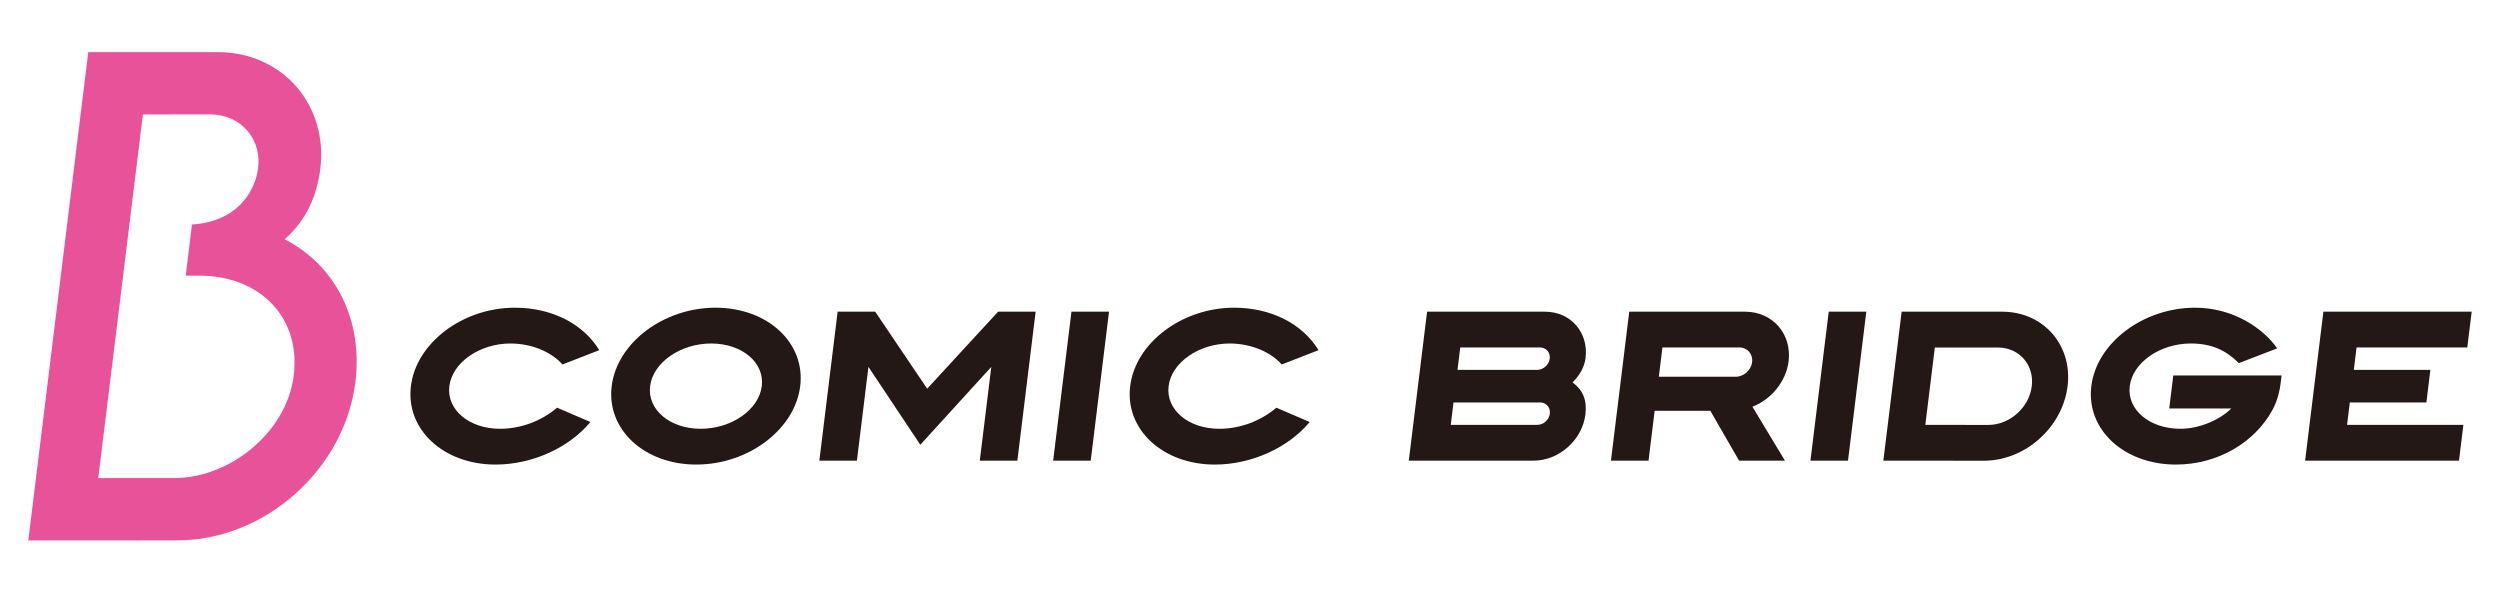 <?xml version="1.0" encoding="UTF-8"?>
<svg id="_レイヤー_1" data-name="レイヤー_1" xmlns="http://www.w3.org/2000/svg" version="1.1" viewBox="0 0 465.767 110.397">
  <!-- Generator: Adobe Illustrator 29.5.1, SVG Export Plug-In . SVG Version: 2.1.0 Build 141)  -->
  <defs>
    <style>
      .st0 {
        fill: #231815;
      }

      .st1 {
        fill: #e85298;
      }
    </style>
  </defs>
  <g>
    <g>
      <polygon class="st0" points="203.21 85.822 196.21 85.822 199.618 58.072 206.618 58.072 203.21 85.822"/>
      <polygon class="st0" points="185.948 58.072 172.741 72.415 163.057 58.072 156.057 58.072 152.649 85.822 159.649 85.822 161.795 68.353 171.458 82.865 184.685 68.353 182.54 85.822 189.54 85.822 192.948 58.072 185.948 58.072"/>
      <path class="st0" d="M133.318,57.326c-9.699,0-18.366,6.543-19.356,14.613-.991,8.07,6.068,14.613,15.767,14.613s18.366-6.543,19.357-14.613c.99-8.07-6.069-14.613-15.769-14.613ZM130.548,79.885c-5.744,0-9.965-3.558-9.426-7.945.539-4.389,5.633-7.945,11.377-7.945s9.965,3.557,9.426,7.945c-.538,4.388-5.633,7.945-11.377,7.945Z"/>
      <path class="st0" d="M103.788,75.957c-2.887,2.459-6.721,3.928-10.646,3.928-5.745,0-9.965-3.558-9.427-7.945.539-4.389,5.633-7.945,11.378-7.945,3.926,0,7.607,1.55,9.697,3.908l6.857-2.668c-3.014-4.93-8.846-7.908-15.736-7.908-9.699,0-18.366,6.543-19.357,14.613-.991,8.07,6.069,14.613,15.768,14.613,6.891,0,13.75-3.184,17.668-7.929l-6.203-2.667Z"/>
      <path class="st0" d="M237.794,75.957c-2.887,2.459-6.721,3.928-10.647,3.928-5.746,0-9.965-3.558-9.428-7.945.539-4.389,5.633-7.945,11.379-7.945,3.926,0,7.608,1.55,9.698,3.908l6.857-2.668c-3.014-4.93-8.846-7.908-15.737-7.908-9.699,0-18.365,6.543-19.357,14.613-.99,8.07,6.07,14.613,15.769,14.613,6.891,0,13.75-3.184,17.668-7.929l-6.203-2.667Z"/>
    </g>
    <g>
      <polygon class="st0" points="437.275 79.156 437.786 74.985 452.05 74.985 452.796 68.912 438.532 68.912 439.044 64.739 459.675 64.739 460.493 58.072 432.862 58.072 429.456 85.822 458.126 85.822 458.945 79.156 437.275 79.156"/>
      <path class="st0" d="M373.028,58.072h-18.738l-3.408,27.75,18.738.014c7.67,0,14.645-6.214,15.586-13.881.941-7.667-4.508-13.883-12.178-13.883ZM370.439,79.164l-11.738-.005,1.772-14.417,11.736.003c3.984,0,6.814,3.227,6.324,7.21-.488,3.981-4.109,7.209-8.094,7.209Z"/>
      <polygon class="st0" points="344.298 85.822 337.298 85.822 340.706 58.072 347.706 58.072 344.298 85.822"/>
      <path class="st0" d="M425.077,69.947h-20.18l-.754,6.148h11.572c-2.129,2.109-5.916,3.789-9.5,3.789-5.746,0-9.967-3.558-9.428-7.945.539-4.389,5.633-7.945,11.379-7.945,3.971,0,6.629,1.338,8.934,3.656l7.152-2.744c-2.357-3.467-7.949-7.58-15.268-7.58-9.699,0-18.365,6.543-19.357,14.613-.99,8.07,6.068,14.613,15.767,14.613,7.834,0,14.693-4.156,17.975-10.162,1.041-1.907,1.396-3.912,1.516-4.892.162-1.309.021-.172.191-1.552Z"/>
      <path class="st0" d="M324.001,85.823h8.545l-6.062-10.051c3.506-1.329,6.287-4.712,6.748-8.472.627-5.096-2.996-9.229-8.094-9.229h-21.598l-3.408,27.75h7l1.142-9.291h10.369l5.357,9.292ZM309.722,64.74l14.312-.01c1.508,0,2.582,1.223,2.397,2.733-.186,1.508-1.559,2.73-3.068,2.73l-14.31-.008.67-5.445Z"/>
      <path class="st0" d="M292.984,71.243c1.428-1.439,2.217-2.934,2.418-4.571.582-4.749-2.793-8.6-7.543-8.6h-21.984l-3.408,27.75h23.25c4.75,0,9.07-3.85,9.654-8.599.328-2.679-.453-4.541-2.387-5.98ZM272.056,64.74l14.836-.01c1.154,0,1.975.936,1.832,2.088-.141,1.154-1.191,2.089-2.344,2.089h-14.836s.512-4.167.512-4.167ZM286.402,79.155h-16.117s.512-4.167.512-4.167l16.119-.01c1.152,0,1.973.936,1.83,2.088-.141,1.154-1.189,2.089-2.344,2.089Z"/>
    </g>
  </g>
  <path class="st1" d="M53.043,44.573c3.971-3.494,6.008-8.033,6.63-13.09,1.472-12.004-7.093-21.77-19.098-21.77h-24.131L5.274,100.683l27.807-.012c16.273,0,31.138-13.24,33.136-29.512,1.402-11.427-3.525-21.591-13.174-26.586ZM54.693,70.212c-1.418,10.396-11.865,18.855-22.279,18.855l-14.106.004L26.626,21.321l12.541-.004c5.797,0,9.833,4.738,8.849,10.496-.746,4.371-4.231,9.515-12.249,10.014l-1.162,9.526h2.486c11.381,0,19.101,7.856,17.601,18.858Z"/>
</svg>